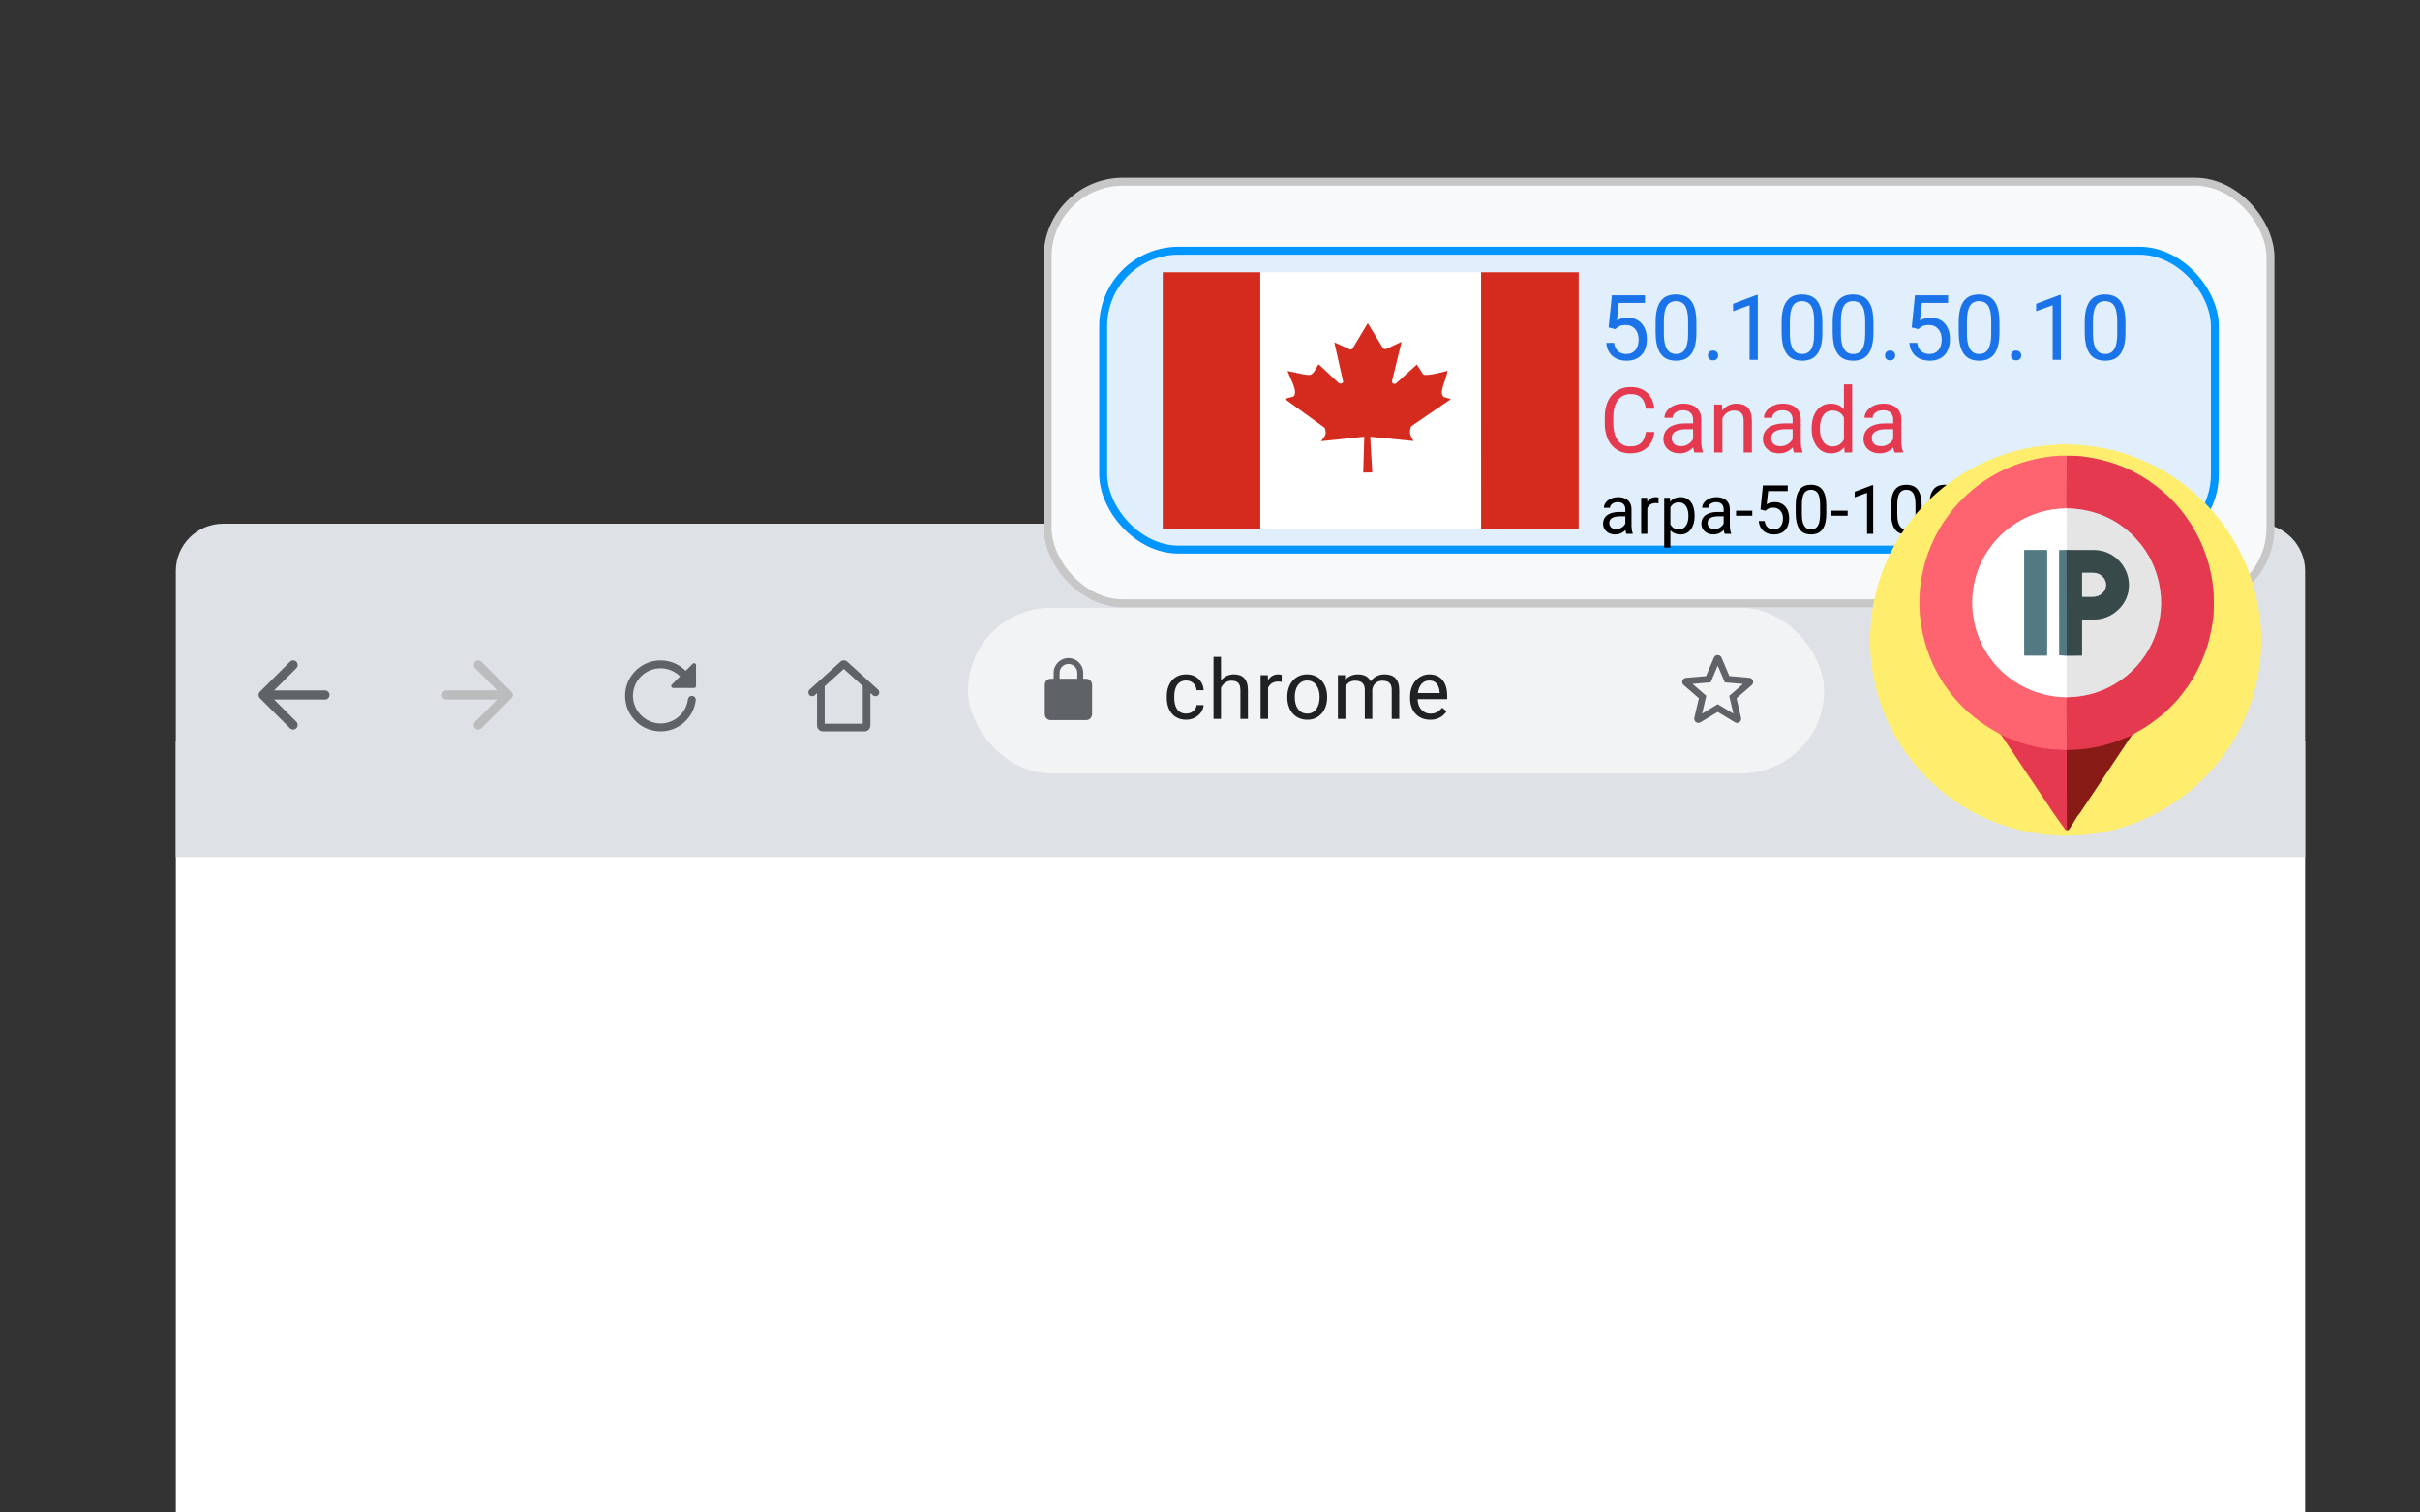 <svg width="960" height="600" viewBox="0 0 960 600" fill="none" xmlns="http://www.w3.org/2000/svg">
<rect x="0" y="0" width="960" height="600" fill="#333333" stroke="none"/>
<g clip-path="url(#clip0_145_393)">
<rect x="69.75" y="294.122" width="844.682" height="757.081" fill="white"/>
<g clip-path="url(#clip1_145_393)">
<path d="M69.75 226.51C69.75 216.149 78.149 207.75 88.51 207.75H895.671C906.032 207.75 914.432 216.149 914.432 226.51V339.96H69.75V226.51Z" fill="#DEE1E6"/>
<g clip-path="url(#clip2_145_393)">
<path fill-rule="evenodd" clip-rule="evenodd" d="M882.618 265.869C884.553 265.869 886.136 264.286 886.136 262.352C886.136 260.417 884.553 258.834 882.618 258.834C880.683 258.834 879.101 260.417 879.101 262.352C879.101 264.286 880.683 265.869 882.618 265.869ZM882.618 269.387C880.684 269.387 879.101 270.969 879.101 272.904C879.101 274.839 880.684 276.422 882.618 276.422C884.553 276.422 886.136 274.839 886.136 272.904C886.136 270.969 884.553 269.387 882.618 269.387ZM882.618 279.939C880.684 279.939 879.101 281.522 879.101 283.457C879.101 285.391 880.684 286.974 882.618 286.974C884.553 286.974 886.136 285.391 886.136 283.457C886.136 281.522 884.553 279.939 882.618 279.939Z" fill="#5F6368"/>
</g>
<g clip-path="url(#clip3_145_393)">
<rect x="383.981" y="241.127" width="339.641" height="65.66" rx="32.83" fill="#F1F3F4"/>
<path fill-rule="evenodd" clip-rule="evenodd" d="M693.986 268.893L686.029 268.202L682.922 260.886C682.363 259.555 680.456 259.555 679.897 260.886L676.79 268.219L668.849 268.893C667.403 269.008 666.811 270.816 667.912 271.77L673.946 276.998L672.137 284.757C671.808 286.171 673.337 287.289 674.587 286.533L681.409 282.423L688.232 286.549C689.481 287.305 691.01 286.187 690.682 284.774L688.873 276.998L694.907 271.77C696.008 270.816 695.433 269.008 693.986 268.893V268.893ZM681.409 279.348L675.228 283.08L676.872 276.044L671.414 271.309L678.614 270.684L681.409 264.059L684.22 270.701L691.421 271.326L685.963 276.06L687.607 283.097L681.409 279.348Z" fill="#5F6368"/>
<path d="M470.568 283.08C471.273 283.08 471.925 282.936 472.524 282.647C473.122 282.359 473.614 281.963 473.999 281.461C474.383 280.948 474.602 280.366 474.656 279.714H477.477C477.424 280.74 477.076 281.696 476.435 282.583C475.805 283.459 474.976 284.17 473.951 284.715C472.925 285.249 471.797 285.517 470.568 285.517C469.264 285.517 468.126 285.287 467.154 284.827C466.192 284.368 465.39 283.737 464.749 282.936C464.119 282.134 463.643 281.215 463.322 280.179C463.012 279.131 462.858 278.025 462.858 276.86V276.187C462.858 275.022 463.012 273.921 463.322 272.885C463.643 271.837 464.119 270.913 464.749 270.112C465.39 269.31 466.192 268.679 467.154 268.22C468.126 267.76 469.264 267.531 470.568 267.531C471.925 267.531 473.112 267.808 474.127 268.364C475.142 268.909 475.938 269.657 476.515 270.608C477.103 271.549 477.424 272.618 477.477 273.815H474.656C474.602 273.098 474.399 272.452 474.047 271.875C473.705 271.298 473.234 270.838 472.636 270.496C472.048 270.144 471.359 269.967 470.568 269.967C469.66 269.967 468.896 270.149 468.276 270.512C467.667 270.865 467.18 271.346 466.817 271.955C466.464 272.553 466.208 273.221 466.048 273.959C465.898 274.685 465.823 275.428 465.823 276.187V276.86C465.823 277.619 465.898 278.367 466.048 279.105C466.197 279.842 466.448 280.51 466.801 281.108C467.164 281.707 467.651 282.188 468.26 282.551C468.88 282.904 469.649 283.08 470.568 283.08ZM484.363 260.573V285.196H481.398V260.573H484.363ZM483.658 275.866L482.424 275.818C482.434 274.632 482.611 273.537 482.953 272.532C483.295 271.517 483.776 270.635 484.395 269.887C485.015 269.139 485.753 268.562 486.608 268.156C487.473 267.739 488.43 267.531 489.477 267.531C490.332 267.531 491.101 267.648 491.785 267.883C492.469 268.108 493.052 268.471 493.533 268.973C494.024 269.476 494.398 270.128 494.655 270.929C494.911 271.72 495.04 272.687 495.04 273.831V285.196H492.058V273.798C492.058 272.89 491.924 272.163 491.657 271.618C491.39 271.063 491 270.662 490.487 270.416C489.974 270.16 489.343 270.031 488.595 270.031C487.858 270.031 487.185 270.186 486.576 270.496C485.977 270.806 485.459 271.234 485.021 271.779C484.593 272.324 484.256 272.949 484.011 273.654C483.776 274.349 483.658 275.086 483.658 275.866ZM503.032 270.576V285.196H500.066V267.851H502.952L503.032 270.576ZM508.45 267.755L508.434 270.512C508.188 270.459 507.953 270.427 507.729 270.416C507.515 270.395 507.269 270.384 506.991 270.384C506.307 270.384 505.704 270.491 505.18 270.705C504.656 270.918 504.213 271.218 503.849 271.602C503.486 271.987 503.197 272.447 502.984 272.981C502.781 273.505 502.647 274.082 502.583 274.712L501.749 275.193C501.749 274.146 501.851 273.163 502.054 272.244C502.268 271.324 502.594 270.512 503.032 269.807C503.47 269.091 504.026 268.535 504.699 268.14C505.383 267.734 506.195 267.531 507.136 267.531C507.349 267.531 507.595 267.557 507.873 267.611C508.151 267.654 508.343 267.702 508.45 267.755ZM510.671 276.716V276.347C510.671 275.097 510.853 273.937 511.216 272.869C511.58 271.789 512.103 270.854 512.787 270.063C513.471 269.262 514.3 268.642 515.272 268.204C516.245 267.755 517.335 267.531 518.542 267.531C519.761 267.531 520.856 267.755 521.829 268.204C522.812 268.642 523.645 269.262 524.329 270.063C525.024 270.854 525.553 271.789 525.916 272.869C526.28 273.937 526.461 275.097 526.461 276.347V276.716C526.461 277.966 526.28 279.126 525.916 280.195C525.553 281.263 525.024 282.198 524.329 283C523.645 283.791 522.817 284.411 521.845 284.859C520.883 285.298 519.793 285.517 518.574 285.517C517.356 285.517 516.261 285.298 515.288 284.859C514.316 284.411 513.482 283.791 512.787 283C512.103 282.198 511.58 281.263 511.216 280.195C510.853 279.126 510.671 277.966 510.671 276.716ZM513.637 276.347V276.716C513.637 277.582 513.739 278.399 513.942 279.169C514.145 279.927 514.449 280.601 514.855 281.188C515.272 281.776 515.79 282.241 516.41 282.583C517.03 282.914 517.751 283.08 518.574 283.08C519.387 283.08 520.097 282.914 520.706 282.583C521.326 282.241 521.839 281.776 522.245 281.188C522.651 280.601 522.956 279.927 523.159 279.169C523.373 278.399 523.48 277.582 523.48 276.716V276.347C523.48 275.492 523.373 274.685 523.159 273.927C522.956 273.157 522.646 272.479 522.229 271.891C521.823 271.292 521.31 270.822 520.69 270.48C520.081 270.138 519.365 269.967 518.542 269.967C517.73 269.967 517.014 270.138 516.394 270.48C515.785 270.822 515.272 271.292 514.855 271.891C514.449 272.479 514.145 273.157 513.942 273.927C513.739 274.685 513.637 275.492 513.637 276.347ZM533.716 271.298V285.196H530.735V267.851H533.556L533.716 271.298ZM533.107 275.866L531.728 275.818C531.739 274.632 531.894 273.537 532.193 272.532C532.493 271.517 532.936 270.635 533.524 269.887C534.112 269.139 534.844 268.562 535.72 268.156C536.596 267.739 537.612 267.531 538.766 267.531C539.578 267.531 540.326 267.648 541.01 267.883C541.694 268.108 542.287 268.466 542.789 268.957C543.292 269.449 543.682 270.079 543.96 270.849C544.237 271.618 544.376 272.548 544.376 273.638V285.196H541.411V273.782C541.411 272.874 541.256 272.147 540.946 271.602C540.647 271.057 540.219 270.662 539.663 270.416C539.108 270.16 538.456 270.031 537.708 270.031C536.831 270.031 536.099 270.186 535.512 270.496C534.924 270.806 534.454 271.234 534.101 271.779C533.748 272.324 533.492 272.949 533.331 273.654C533.182 274.349 533.107 275.086 533.107 275.866ZM544.344 274.231L542.357 274.84C542.367 273.889 542.522 272.976 542.821 272.099C543.131 271.223 543.575 270.443 544.152 269.759C544.74 269.075 545.461 268.535 546.316 268.14C547.171 267.734 548.149 267.531 549.25 267.531C550.179 267.531 551.002 267.654 551.718 267.899C552.445 268.145 553.054 268.525 553.546 269.037C554.048 269.54 554.427 270.186 554.684 270.977C554.94 271.768 555.069 272.708 555.069 273.798V285.196H552.087V273.766C552.087 272.794 551.932 272.04 551.622 271.506C551.323 270.961 550.895 270.582 550.34 270.368C549.795 270.144 549.143 270.031 548.384 270.031C547.732 270.031 547.155 270.144 546.653 270.368C546.15 270.592 545.728 270.902 545.386 271.298C545.044 271.682 544.782 272.126 544.601 272.628C544.43 273.131 544.344 273.665 544.344 274.231ZM567.341 285.517C566.133 285.517 565.038 285.314 564.055 284.907C563.082 284.491 562.243 283.908 561.538 283.16C560.843 282.412 560.309 281.525 559.935 280.499C559.561 279.473 559.374 278.351 559.374 277.133V276.46C559.374 275.049 559.582 273.793 559.999 272.692C560.416 271.581 560.982 270.641 561.698 269.871C562.414 269.102 563.226 268.519 564.135 268.124C565.043 267.728 565.984 267.531 566.956 267.531C568.196 267.531 569.265 267.744 570.162 268.172C571.071 268.599 571.813 269.198 572.39 269.967C572.968 270.726 573.395 271.624 573.673 272.66C573.951 273.686 574.09 274.808 574.09 276.027V277.357H561.137V274.937H571.124V274.712C571.081 273.943 570.921 273.195 570.643 272.468C570.376 271.741 569.949 271.143 569.361 270.673C568.773 270.202 567.971 269.967 566.956 269.967C566.283 269.967 565.663 270.112 565.097 270.4C564.53 270.678 564.044 271.095 563.638 271.65C563.232 272.206 562.917 272.885 562.692 273.686C562.468 274.488 562.355 275.412 562.355 276.46V277.133C562.355 277.956 562.468 278.73 562.692 279.457C562.927 280.173 563.264 280.804 563.702 281.349C564.151 281.894 564.691 282.321 565.321 282.631C565.962 282.941 566.689 283.096 567.501 283.096C568.549 283.096 569.436 282.882 570.162 282.455C570.889 282.027 571.525 281.456 572.07 280.74L573.865 282.166C573.491 282.733 573.016 283.272 572.439 283.785C571.861 284.298 571.151 284.715 570.307 285.036C569.473 285.356 568.484 285.517 567.341 285.517Z" fill="#202124"/>
<path fill-rule="evenodd" clip-rule="evenodd" d="M430.881 269.267H429.709V266.922C429.709 263.686 427.082 261.059 423.846 261.059C420.61 261.059 417.984 263.686 417.984 266.922V269.267H416.811C415.522 269.267 414.466 270.322 414.466 271.612V283.337C414.466 284.627 415.522 285.682 416.811 285.682H430.881C432.171 285.682 433.226 284.627 433.226 283.337V271.612C433.226 270.322 432.171 269.267 430.881 269.267ZM420.329 269.267V266.922C420.329 264.975 421.9 263.404 423.846 263.404C425.793 263.404 427.364 264.975 427.364 266.922V269.267H420.329Z" fill="#5F6368"/>
</g>
<g clip-path="url(#clip4_145_393)">
<path fill-rule="evenodd" clip-rule="evenodd" d="M334.737 262.011C334.309 261.952 333.859 262.076 333.513 262.388L321.162 273.566C320.544 274.126 320.494 275.08 321.05 275.701C321.611 276.326 322.573 276.377 323.196 275.813L324.123 274.974V287.095V287.788C324.123 289.083 325.173 290.133 326.468 290.133H327.145H342.256H342.933C344.228 290.133 345.278 289.083 345.278 287.788V287.095V274.908L346.279 275.813C346.901 276.377 347.864 276.326 348.424 275.701C348.981 275.08 348.931 274.126 348.312 273.566L335.961 262.388C335.616 262.076 335.165 261.952 334.737 262.011ZM327.512 271.907H331.835L327.512 271.907L334.737 265.368L341.963 271.907L342.256 272.172V274.252V276.498V276.597V276.597V282.405V285.443V285.542V287.095H340.692H340.588H337.566H331.835H328.813H328.71H327.145V285.542V285.443V282.405V276.597V276.597V276.498V274.252V272.239L327.512 271.907Z" fill="#5F6368"/>
<path fill-rule="evenodd" clip-rule="evenodd" d="M276.106 272.149V263.879C276.106 263.176 275.262 262.832 274.777 263.332L271.994 266.115C269.165 263.285 265.131 261.659 260.723 262.05C254.172 262.644 248.779 267.913 248.06 274.463C247.122 282.936 253.734 290.128 262.036 290.128C269.212 290.128 275.137 284.75 275.996 277.808C276.106 276.87 275.371 276.058 274.433 276.058C273.651 276.058 272.995 276.636 272.901 277.402C272.229 282.858 267.523 287.079 261.879 287.001C256.079 286.923 251.186 282.029 251.092 276.214C250.999 270.117 255.954 265.114 262.036 265.114C265.053 265.114 267.789 266.349 269.774 268.319L266.507 271.586C266.007 272.087 266.351 272.931 267.054 272.931H275.324C275.762 272.931 276.106 272.587 276.106 272.149Z" fill="#5F6368"/>
<path fill-rule="evenodd" clip-rule="evenodd" d="M177.081 277.509H197.253L188.44 286.322C187.736 287.026 187.736 288.182 188.44 288.886C189.145 289.591 190.282 289.591 190.987 288.886L202.887 276.986C203.592 276.281 203.592 275.144 202.887 274.439L191.005 262.521C190.3 261.816 189.163 261.816 188.458 262.521C187.754 263.225 187.754 264.363 188.458 265.067L197.253 273.898H177.081C176.088 273.898 175.275 274.71 175.275 275.704C175.275 276.697 176.088 277.509 177.081 277.509Z" fill="#BABCBE"/>
<path fill-rule="evenodd" clip-rule="evenodd" d="M128.915 273.898H108.743L117.556 265.085C118.26 264.381 118.26 263.225 117.556 262.521C116.852 261.816 115.714 261.816 115.01 262.521L103.109 274.422C102.404 275.126 102.404 276.264 103.109 276.968L115.01 288.869C115.714 289.573 116.852 289.573 117.556 288.869C118.26 288.164 118.26 287.027 117.556 286.322L108.743 277.51H128.915C129.908 277.51 130.721 276.697 130.721 275.704C130.721 274.71 129.908 273.898 128.915 273.898Z" fill="#5F6368"/>
</g>
</g>
<rect x="415.575" y="72.075" width="485.1" height="167.25" rx="29.925" fill="#F8F9FB" stroke="#C7C7C7" stroke-width="3.15"/>
<rect x="437.625" y="99.461" width="441" height="118.564" rx="29.925" fill="#0095FF" fill-opacity="0.1" stroke="#0095FF" stroke-width="3.15"/>
<path d="M652.922 171.361H656.297C656.121 172.979 655.658 174.426 654.908 175.703C654.158 176.98 653.098 177.994 651.727 178.744C650.355 179.482 648.645 179.852 646.594 179.852C645.094 179.852 643.729 179.57 642.498 179.008C641.279 178.445 640.23 177.648 639.352 176.617C638.473 175.574 637.793 174.326 637.312 172.873C636.844 171.408 636.609 169.779 636.609 167.986V165.438C636.609 163.645 636.844 162.021 637.312 160.568C637.793 159.104 638.479 157.85 639.369 156.807C640.271 155.764 641.355 154.961 642.621 154.398C643.887 153.836 645.311 153.555 646.893 153.555C648.826 153.555 650.461 153.918 651.797 154.645C653.133 155.371 654.17 156.379 654.908 157.668C655.658 158.945 656.121 160.428 656.297 162.115H652.922C652.758 160.92 652.453 159.895 652.008 159.039C651.562 158.172 650.93 157.504 650.109 157.035C649.289 156.566 648.217 156.332 646.893 156.332C645.756 156.332 644.754 156.549 643.887 156.982C643.031 157.416 642.311 158.031 641.725 158.828C641.15 159.625 640.717 160.58 640.424 161.693C640.131 162.807 639.984 164.043 639.984 165.402V167.986C639.984 169.24 640.113 170.418 640.371 171.52C640.641 172.621 641.045 173.588 641.584 174.42C642.123 175.252 642.809 175.908 643.641 176.389C644.473 176.857 645.457 177.092 646.594 177.092C648.035 177.092 649.184 176.863 650.039 176.406C650.895 175.949 651.539 175.293 651.973 174.438C652.418 173.582 652.734 172.557 652.922 171.361ZM671.643 176.248V166.457C671.643 165.707 671.49 165.057 671.186 164.506C670.893 163.943 670.447 163.51 669.85 163.205C669.252 162.9 668.514 162.748 667.635 162.748C666.814 162.748 666.094 162.889 665.473 163.17C664.863 163.451 664.383 163.82 664.031 164.277C663.691 164.734 663.521 165.227 663.521 165.754H660.27C660.27 165.074 660.445 164.4 660.797 163.732C661.148 163.064 661.652 162.461 662.309 161.922C662.977 161.371 663.773 160.938 664.699 160.621C665.637 160.293 666.68 160.129 667.828 160.129C669.211 160.129 670.43 160.363 671.484 160.832C672.551 161.301 673.383 162.01 673.98 162.959C674.59 163.896 674.895 165.074 674.895 166.492V175.352C674.895 175.984 674.947 176.658 675.053 177.373C675.17 178.088 675.34 178.703 675.562 179.219V179.5H672.17C672.006 179.125 671.877 178.627 671.783 178.006C671.689 177.373 671.643 176.787 671.643 176.248ZM672.205 167.969L672.24 170.254H668.953C668.027 170.254 667.201 170.33 666.475 170.482C665.748 170.623 665.139 170.84 664.646 171.133C664.154 171.426 663.779 171.795 663.521 172.24C663.264 172.674 663.135 173.184 663.135 173.77C663.135 174.367 663.27 174.912 663.539 175.404C663.809 175.896 664.213 176.289 664.752 176.582C665.303 176.863 665.977 177.004 666.773 177.004C667.77 177.004 668.648 176.793 669.41 176.371C670.172 175.949 670.775 175.434 671.221 174.824C671.678 174.215 671.924 173.623 671.959 173.049L673.348 174.613C673.266 175.105 673.043 175.65 672.68 176.248C672.316 176.846 671.83 177.42 671.221 177.971C670.623 178.51 669.908 178.961 669.076 179.324C668.256 179.676 667.33 179.852 666.299 179.852C665.01 179.852 663.879 179.6 662.906 179.096C661.945 178.592 661.195 177.918 660.656 177.074C660.129 176.219 659.865 175.264 659.865 174.209C659.865 173.189 660.064 172.293 660.463 171.52C660.861 170.734 661.436 170.084 662.186 169.568C662.936 169.041 663.838 168.643 664.893 168.373C665.947 168.104 667.125 167.969 668.426 167.969H672.205ZM683.262 164.541V179.5H680.01V160.48H683.086L683.262 164.541ZM682.488 169.27L681.135 169.217C681.146 167.916 681.34 166.715 681.715 165.613C682.09 164.5 682.617 163.533 683.297 162.713C683.977 161.893 684.785 161.26 685.723 160.814C686.672 160.357 687.721 160.129 688.869 160.129C689.807 160.129 690.65 160.258 691.4 160.516C692.15 160.762 692.789 161.16 693.316 161.711C693.855 162.262 694.266 162.977 694.547 163.855C694.828 164.723 694.969 165.783 694.969 167.037V179.5H691.699V167.002C691.699 166.006 691.553 165.209 691.26 164.611C690.967 164.002 690.539 163.562 689.977 163.293C689.414 163.012 688.723 162.871 687.902 162.871C687.094 162.871 686.355 163.041 685.688 163.381C685.031 163.721 684.463 164.189 683.982 164.787C683.514 165.385 683.145 166.07 682.875 166.844C682.617 167.605 682.488 168.414 682.488 169.27ZM711.123 176.248V166.457C711.123 165.707 710.971 165.057 710.666 164.506C710.373 163.943 709.928 163.51 709.33 163.205C708.732 162.9 707.994 162.748 707.115 162.748C706.295 162.748 705.574 162.889 704.953 163.17C704.344 163.451 703.863 163.82 703.512 164.277C703.172 164.734 703.002 165.227 703.002 165.754H699.75C699.75 165.074 699.926 164.4 700.277 163.732C700.629 163.064 701.133 162.461 701.789 161.922C702.457 161.371 703.254 160.938 704.18 160.621C705.117 160.293 706.16 160.129 707.309 160.129C708.691 160.129 709.91 160.363 710.965 160.832C712.031 161.301 712.863 162.01 713.461 162.959C714.07 163.896 714.375 165.074 714.375 166.492V175.352C714.375 175.984 714.428 176.658 714.533 177.373C714.65 178.088 714.82 178.703 715.043 179.219V179.5H711.65C711.486 179.125 711.357 178.627 711.264 178.006C711.17 177.373 711.123 176.787 711.123 176.248ZM711.686 167.969L711.721 170.254H708.434C707.508 170.254 706.682 170.33 705.955 170.482C705.229 170.623 704.619 170.84 704.127 171.133C703.635 171.426 703.26 171.795 703.002 172.24C702.744 172.674 702.615 173.184 702.615 173.77C702.615 174.367 702.75 174.912 703.02 175.404C703.289 175.896 703.693 176.289 704.232 176.582C704.783 176.863 705.457 177.004 706.254 177.004C707.25 177.004 708.129 176.793 708.891 176.371C709.652 175.949 710.256 175.434 710.701 174.824C711.158 174.215 711.404 173.623 711.439 173.049L712.828 174.613C712.746 175.105 712.523 175.65 712.16 176.248C711.797 176.846 711.311 177.42 710.701 177.971C710.104 178.51 709.389 178.961 708.557 179.324C707.736 179.676 706.811 179.852 705.779 179.852C704.49 179.852 703.359 179.6 702.387 179.096C701.426 178.592 700.676 177.918 700.137 177.074C699.609 176.219 699.346 175.264 699.346 174.209C699.346 173.189 699.545 172.293 699.943 171.52C700.342 170.734 700.916 170.084 701.666 169.568C702.416 169.041 703.318 168.643 704.373 168.373C705.428 168.104 706.605 167.969 707.906 167.969H711.686ZM731.479 175.809V152.5H734.748V179.5H731.76L731.479 175.809ZM718.682 170.201V169.832C718.682 168.379 718.857 167.061 719.209 165.877C719.572 164.682 720.082 163.656 720.738 162.801C721.406 161.945 722.197 161.289 723.111 160.832C724.037 160.363 725.068 160.129 726.205 160.129C727.4 160.129 728.443 160.34 729.334 160.762C730.236 161.172 730.998 161.775 731.619 162.572C732.252 163.357 732.75 164.307 733.113 165.42C733.477 166.533 733.729 167.793 733.869 169.199V170.816C733.74 172.211 733.488 173.465 733.113 174.578C732.75 175.691 732.252 176.641 731.619 177.426C730.998 178.211 730.236 178.814 729.334 179.236C728.432 179.646 727.377 179.852 726.17 179.852C725.057 179.852 724.037 179.611 723.111 179.131C722.197 178.65 721.406 177.977 720.738 177.109C720.082 176.242 719.572 175.223 719.209 174.051C718.857 172.867 718.682 171.584 718.682 170.201ZM721.951 169.832V170.201C721.951 171.15 722.045 172.041 722.232 172.873C722.432 173.705 722.736 174.438 723.146 175.07C723.557 175.703 724.078 176.201 724.711 176.564C725.344 176.916 726.1 177.092 726.979 177.092C728.057 177.092 728.941 176.863 729.633 176.406C730.336 175.949 730.898 175.346 731.32 174.596C731.742 173.846 732.07 173.031 732.305 172.152V167.916C732.164 167.271 731.959 166.65 731.689 166.053C731.432 165.443 731.092 164.904 730.67 164.436C730.26 163.955 729.75 163.574 729.141 163.293C728.543 163.012 727.834 162.871 727.014 162.871C726.123 162.871 725.355 163.059 724.711 163.434C724.078 163.797 723.557 164.301 723.146 164.945C722.736 165.578 722.432 166.316 722.232 167.16C722.045 167.992 721.951 168.883 721.951 169.832ZM751.025 176.248V166.457C751.025 165.707 750.873 165.057 750.568 164.506C750.275 163.943 749.83 163.51 749.232 163.205C748.635 162.9 747.896 162.748 747.018 162.748C746.197 162.748 745.477 162.889 744.855 163.17C744.246 163.451 743.766 163.82 743.414 164.277C743.074 164.734 742.904 165.227 742.904 165.754H739.652C739.652 165.074 739.828 164.4 740.18 163.732C740.531 163.064 741.035 162.461 741.691 161.922C742.359 161.371 743.156 160.938 744.082 160.621C745.02 160.293 746.062 160.129 747.211 160.129C748.594 160.129 749.812 160.363 750.867 160.832C751.934 161.301 752.766 162.01 753.363 162.959C753.973 163.896 754.277 165.074 754.277 166.492V175.352C754.277 175.984 754.33 176.658 754.436 177.373C754.553 178.088 754.723 178.703 754.945 179.219V179.5H751.553C751.389 179.125 751.26 178.627 751.166 178.006C751.072 177.373 751.025 176.787 751.025 176.248ZM751.588 167.969L751.623 170.254H748.336C747.41 170.254 746.584 170.33 745.857 170.482C745.131 170.623 744.521 170.84 744.029 171.133C743.537 171.426 743.162 171.795 742.904 172.24C742.646 172.674 742.518 173.184 742.518 173.77C742.518 174.367 742.652 174.912 742.922 175.404C743.191 175.896 743.596 176.289 744.135 176.582C744.686 176.863 745.359 177.004 746.156 177.004C747.152 177.004 748.031 176.793 748.793 176.371C749.555 175.949 750.158 175.434 750.604 174.824C751.061 174.215 751.307 173.623 751.342 173.049L752.73 174.613C752.648 175.105 752.426 175.65 752.062 176.248C751.699 176.846 751.213 177.42 750.604 177.971C750.006 178.51 749.291 178.961 748.459 179.324C747.639 179.676 746.713 179.852 745.682 179.852C744.393 179.852 743.262 179.6 742.289 179.096C741.328 178.592 740.578 177.918 740.039 177.074C739.512 176.219 739.248 175.264 739.248 174.209C739.248 173.189 739.447 172.293 739.846 171.52C740.244 170.734 740.818 170.084 741.568 169.568C742.318 169.041 743.221 168.643 744.275 168.373C745.33 168.104 746.508 167.969 747.809 167.969H751.588Z" fill="#E53950"/>
<path d="M644.77 209.311V201.968C644.77 201.405 644.656 200.917 644.427 200.504C644.208 200.083 643.874 199.757 643.425 199.529C642.977 199.3 642.423 199.186 641.764 199.186C641.149 199.186 640.608 199.292 640.143 199.502C639.686 199.713 639.325 199.99 639.062 200.333C638.807 200.676 638.679 201.045 638.679 201.44H636.24C636.24 200.931 636.372 200.425 636.636 199.924C636.899 199.423 637.277 198.971 637.77 198.566C638.271 198.153 638.868 197.828 639.562 197.591C640.266 197.345 641.048 197.222 641.909 197.222C642.946 197.222 643.86 197.397 644.651 197.749C645.451 198.101 646.075 198.632 646.523 199.344C646.98 200.047 647.209 200.931 647.209 201.994V208.639C647.209 209.113 647.249 209.619 647.328 210.155C647.416 210.691 647.543 211.152 647.71 211.539V211.75H645.166C645.042 211.469 644.946 211.095 644.875 210.629C644.805 210.155 644.77 209.715 644.77 209.311ZM645.192 203.102L645.218 204.815H642.753C642.059 204.815 641.439 204.873 640.894 204.987C640.349 205.092 639.892 205.255 639.523 205.475C639.154 205.694 638.873 205.971 638.679 206.305C638.486 206.63 638.389 207.013 638.389 207.452C638.389 207.9 638.49 208.309 638.692 208.678C638.895 209.047 639.198 209.342 639.602 209.562C640.015 209.772 640.521 209.878 641.118 209.878C641.865 209.878 642.524 209.72 643.096 209.403C643.667 209.087 644.12 208.7 644.454 208.243C644.796 207.786 644.981 207.342 645.007 206.912L646.049 208.085C645.987 208.454 645.82 208.863 645.548 209.311C645.275 209.759 644.911 210.19 644.454 210.603C644.005 211.007 643.469 211.346 642.845 211.618C642.23 211.882 641.536 212.014 640.762 212.014C639.795 212.014 638.947 211.825 638.218 211.447C637.497 211.069 636.935 210.563 636.53 209.931C636.135 209.289 635.937 208.573 635.937 207.782C635.937 207.017 636.086 206.345 636.385 205.765C636.684 205.176 637.115 204.688 637.677 204.301C638.24 203.906 638.917 203.607 639.708 203.405C640.499 203.203 641.382 203.102 642.357 203.102H645.192ZM653.484 199.727V211.75H651.045V197.485H653.418L653.484 199.727ZM657.94 197.406L657.927 199.674C657.725 199.63 657.532 199.604 657.347 199.595C657.171 199.577 656.969 199.568 656.741 199.568C656.178 199.568 655.682 199.656 655.251 199.832C654.82 200.008 654.456 200.254 654.157 200.57C653.858 200.887 653.621 201.265 653.445 201.704C653.278 202.135 653.168 202.609 653.115 203.128L652.43 203.523C652.43 202.662 652.513 201.854 652.68 201.098C652.856 200.342 653.124 199.674 653.484 199.094C653.845 198.505 654.302 198.048 654.855 197.723C655.418 197.389 656.086 197.222 656.859 197.222C657.035 197.222 657.237 197.244 657.466 197.288C657.694 197.323 657.853 197.362 657.94 197.406ZM662.634 200.228V217.234H660.182V197.485H662.423L662.634 200.228ZM672.245 204.499V204.776C672.245 205.813 672.122 206.775 671.875 207.663C671.629 208.542 671.269 209.307 670.794 209.957C670.329 210.607 669.753 211.113 669.067 211.473C668.382 211.833 667.595 212.014 666.708 212.014C665.802 212.014 665.002 211.864 664.308 211.565C663.614 211.267 663.025 210.832 662.542 210.26C662.058 209.689 661.671 209.003 661.381 208.204C661.1 207.404 660.907 206.503 660.801 205.501V204.024C660.907 202.97 661.104 202.025 661.395 201.19C661.685 200.355 662.067 199.643 662.542 199.054C663.025 198.457 663.609 198.004 664.295 197.696C664.98 197.38 665.771 197.222 666.668 197.222C667.564 197.222 668.36 197.397 669.054 197.749C669.749 198.092 670.333 198.584 670.808 199.226C671.282 199.867 671.638 200.636 671.875 201.533C672.122 202.42 672.245 203.409 672.245 204.499ZM669.792 204.776V204.499C669.792 203.787 669.718 203.119 669.568 202.495C669.419 201.862 669.186 201.309 668.87 200.834C668.562 200.351 668.167 199.973 667.683 199.7C667.2 199.419 666.624 199.278 665.956 199.278C665.341 199.278 664.805 199.384 664.348 199.595C663.899 199.806 663.517 200.091 663.201 200.452C662.884 200.803 662.625 201.208 662.423 201.665C662.229 202.113 662.084 202.579 661.988 203.062V206.477C662.164 207.092 662.41 207.672 662.726 208.217C663.042 208.753 663.464 209.188 663.992 209.522C664.519 209.847 665.183 210.01 665.982 210.01C666.642 210.01 667.208 209.874 667.683 209.601C668.167 209.32 668.562 208.938 668.87 208.454C669.186 207.971 669.419 207.417 669.568 206.793C669.718 206.16 669.792 205.488 669.792 204.776ZM683.767 209.311V201.968C683.767 201.405 683.653 200.917 683.424 200.504C683.205 200.083 682.871 199.757 682.422 199.529C681.974 199.3 681.42 199.186 680.761 199.186C680.146 199.186 679.605 199.292 679.14 199.502C678.683 199.713 678.322 199.99 678.059 200.333C677.804 200.676 677.676 201.045 677.676 201.44H675.237C675.237 200.931 675.369 200.425 675.633 199.924C675.896 199.423 676.274 198.971 676.767 198.566C677.268 198.153 677.865 197.828 678.56 197.591C679.263 197.345 680.045 197.222 680.906 197.222C681.943 197.222 682.857 197.397 683.648 197.749C684.448 198.101 685.072 198.632 685.521 199.344C685.978 200.047 686.206 200.931 686.206 201.994V208.639C686.206 209.113 686.246 209.619 686.325 210.155C686.413 210.691 686.54 211.152 686.707 211.539V211.75H684.163C684.04 211.469 683.943 211.095 683.873 210.629C683.802 210.155 683.767 209.715 683.767 209.311ZM684.189 203.102L684.215 204.815H681.75C681.056 204.815 680.436 204.873 679.891 204.987C679.346 205.092 678.889 205.255 678.52 205.475C678.151 205.694 677.87 205.971 677.676 206.305C677.483 206.63 677.386 207.013 677.386 207.452C677.386 207.9 677.487 208.309 677.689 208.678C677.892 209.047 678.195 209.342 678.599 209.562C679.012 209.772 679.518 209.878 680.115 209.878C680.862 209.878 681.521 209.72 682.093 209.403C682.664 209.087 683.117 208.7 683.451 208.243C683.793 207.786 683.978 207.342 684.004 206.912L685.046 208.085C684.984 208.454 684.817 208.863 684.545 209.311C684.272 209.759 683.908 210.19 683.451 210.603C683.002 211.007 682.466 211.346 681.842 211.618C681.227 211.882 680.533 212.014 679.759 212.014C678.792 212.014 677.944 211.825 677.215 211.447C676.494 211.069 675.932 210.563 675.527 209.931C675.132 209.289 674.934 208.573 674.934 207.782C674.934 207.017 675.083 206.345 675.382 205.765C675.681 205.176 676.112 204.688 676.674 204.301C677.237 203.906 677.914 203.607 678.705 203.405C679.496 203.203 680.379 203.102 681.354 203.102H684.189ZM695.118 202.587V204.591H688.685V202.587H695.118ZM700.326 202.614L698.375 202.113L699.337 192.555H709.185V194.809H701.407L700.827 200.03C701.178 199.828 701.622 199.639 702.158 199.463C702.703 199.287 703.327 199.199 704.03 199.199C704.918 199.199 705.713 199.353 706.417 199.661C707.12 199.959 707.717 200.39 708.209 200.953C708.71 201.515 709.093 202.192 709.356 202.983C709.62 203.774 709.752 204.657 709.752 205.633C709.752 206.556 709.625 207.404 709.37 208.177C709.124 208.951 708.75 209.627 708.249 210.208C707.748 210.779 707.115 211.223 706.351 211.539C705.595 211.855 704.703 212.014 703.674 212.014C702.901 212.014 702.167 211.908 701.473 211.697C700.787 211.478 700.172 211.148 699.627 210.708C699.091 210.26 698.651 209.707 698.309 209.047C697.975 208.379 697.764 207.597 697.676 206.701H699.996C700.102 207.421 700.312 208.028 700.629 208.52C700.945 209.012 701.358 209.386 701.868 209.641C702.387 209.887 702.989 210.01 703.674 210.01C704.254 210.01 704.769 209.909 705.217 209.707C705.665 209.504 706.043 209.214 706.351 208.836C706.658 208.458 706.891 208.001 707.049 207.465C707.216 206.929 707.3 206.327 707.3 205.659C707.3 205.053 707.216 204.49 707.049 203.972C706.882 203.453 706.632 203 706.298 202.614C705.973 202.227 705.573 201.928 705.098 201.717C704.624 201.498 704.079 201.388 703.463 201.388C702.646 201.388 702.026 201.498 701.604 201.717C701.191 201.937 700.765 202.236 700.326 202.614ZM724.478 200.623V203.55C724.478 205.123 724.337 206.45 724.056 207.531C723.775 208.612 723.371 209.482 722.843 210.142C722.316 210.801 721.679 211.28 720.932 211.579C720.193 211.869 719.358 212.014 718.427 212.014C717.688 212.014 717.007 211.921 716.383 211.737C715.759 211.552 715.197 211.258 714.696 210.854C714.204 210.44 713.782 209.904 713.43 209.245C713.079 208.586 712.811 207.786 712.626 206.846C712.441 205.905 712.349 204.807 712.349 203.55V200.623C712.349 199.05 712.49 197.731 712.771 196.668C713.061 195.604 713.47 194.752 713.997 194.11C714.524 193.46 715.157 192.994 715.896 192.713C716.643 192.432 717.478 192.291 718.4 192.291C719.147 192.291 719.833 192.383 720.457 192.568C721.09 192.744 721.652 193.029 722.145 193.425C722.637 193.812 723.054 194.33 723.397 194.98C723.749 195.622 724.017 196.409 724.201 197.34C724.386 198.272 724.478 199.366 724.478 200.623ZM722.026 203.945V200.214C722.026 199.353 721.973 198.597 721.868 197.947C721.771 197.288 721.626 196.725 721.433 196.259C721.239 195.793 720.993 195.416 720.694 195.125C720.404 194.835 720.066 194.625 719.679 194.493C719.301 194.352 718.875 194.282 718.4 194.282C717.82 194.282 717.306 194.392 716.858 194.611C716.41 194.822 716.032 195.161 715.724 195.626C715.425 196.092 715.197 196.703 715.039 197.459C714.88 198.215 714.801 199.133 714.801 200.214V203.945C714.801 204.807 714.85 205.567 714.946 206.226C715.052 206.885 715.206 207.457 715.408 207.94C715.61 208.415 715.856 208.806 716.146 209.113C716.436 209.421 716.77 209.649 717.148 209.799C717.535 209.939 717.961 210.01 718.427 210.01C719.024 210.01 719.547 209.896 719.996 209.667C720.444 209.438 720.817 209.083 721.116 208.599C721.424 208.107 721.652 207.479 721.802 206.714C721.951 205.94 722.026 205.018 722.026 203.945ZM732.955 202.587V204.591H726.521V202.587H732.955ZM743.093 192.449V211.75H740.654V195.495L735.737 197.288V195.086L742.711 192.449H743.093ZM762.315 200.623V203.55C762.315 205.123 762.174 206.45 761.893 207.531C761.612 208.612 761.208 209.482 760.68 210.142C760.153 210.801 759.516 211.28 758.769 211.579C758.03 211.869 757.195 212.014 756.264 212.014C755.525 212.014 754.844 211.921 754.22 211.737C753.596 211.552 753.034 211.258 752.533 210.854C752.041 210.44 751.619 209.904 751.267 209.245C750.916 208.586 750.647 207.786 750.463 206.846C750.278 205.905 750.186 204.807 750.186 203.55V200.623C750.186 199.05 750.327 197.731 750.608 196.668C750.898 195.604 751.307 194.752 751.834 194.11C752.361 193.46 752.994 192.994 753.732 192.713C754.479 192.432 755.314 192.291 756.237 192.291C756.984 192.291 757.67 192.383 758.294 192.568C758.927 192.744 759.489 193.029 759.981 193.425C760.474 193.812 760.891 194.33 761.234 194.98C761.585 195.622 761.854 196.409 762.038 197.34C762.223 198.272 762.315 199.366 762.315 200.623ZM759.863 203.945V200.214C759.863 199.353 759.81 198.597 759.705 197.947C759.608 197.288 759.463 196.725 759.27 196.259C759.076 195.793 758.83 195.416 758.531 195.125C758.241 194.835 757.903 194.625 757.516 194.493C757.138 194.352 756.712 194.282 756.237 194.282C755.657 194.282 755.143 194.392 754.695 194.611C754.247 194.822 753.869 195.161 753.561 195.626C753.262 196.092 753.034 196.703 752.875 197.459C752.717 198.215 752.638 199.133 752.638 200.214V203.945C752.638 204.807 752.687 205.567 752.783 206.226C752.889 206.885 753.042 207.457 753.245 207.94C753.447 208.415 753.693 208.806 753.983 209.113C754.273 209.421 754.607 209.649 754.985 209.799C755.372 209.939 755.798 210.01 756.264 210.01C756.861 210.01 757.384 209.896 757.833 209.667C758.281 209.438 758.654 209.083 758.953 208.599C759.261 208.107 759.489 207.479 759.639 206.714C759.788 205.94 759.863 205.018 759.863 203.945ZM777.502 200.623V203.55C777.502 205.123 777.362 206.45 777.081 207.531C776.799 208.612 776.395 209.482 775.868 210.142C775.34 210.801 774.703 211.28 773.956 211.579C773.218 211.869 772.383 212.014 771.451 212.014C770.713 212.014 770.032 211.921 769.408 211.737C768.784 211.552 768.221 211.258 767.72 210.854C767.228 210.44 766.806 209.904 766.455 209.245C766.103 208.586 765.835 207.786 765.65 206.846C765.466 205.905 765.374 204.807 765.374 203.55V200.623C765.374 199.05 765.514 197.731 765.795 196.668C766.085 195.604 766.494 194.752 767.021 194.11C767.549 193.46 768.182 192.994 768.92 192.713C769.667 192.432 770.502 192.291 771.425 192.291C772.172 192.291 772.857 192.383 773.481 192.568C774.114 192.744 774.677 193.029 775.169 193.425C775.661 193.812 776.079 194.33 776.421 194.98C776.773 195.622 777.041 196.409 777.226 197.34C777.41 198.272 777.502 199.366 777.502 200.623ZM775.05 203.945V200.214C775.05 199.353 774.998 198.597 774.892 197.947C774.795 197.288 774.65 196.725 774.457 196.259C774.264 195.793 774.018 195.416 773.719 195.125C773.429 194.835 773.09 194.625 772.704 194.493C772.326 194.352 771.899 194.282 771.425 194.282C770.845 194.282 770.331 194.392 769.882 194.611C769.434 194.822 769.056 195.161 768.749 195.626C768.45 196.092 768.221 196.703 768.063 197.459C767.905 198.215 767.826 199.133 767.826 200.214V203.945C767.826 204.807 767.874 205.567 767.971 206.226C768.076 206.885 768.23 207.457 768.432 207.94C768.634 208.415 768.88 208.806 769.17 209.113C769.46 209.421 769.794 209.649 770.172 209.799C770.559 209.939 770.985 210.01 771.451 210.01C772.049 210.01 772.572 209.896 773.02 209.667C773.468 209.438 773.842 209.083 774.141 208.599C774.448 208.107 774.677 207.479 774.826 206.714C774.976 205.94 775.05 205.018 775.05 203.945ZM785.979 202.587V204.591H779.546V202.587H785.979ZM791.187 202.614L789.236 202.113L790.198 192.555H800.046V194.809H792.268L791.688 200.03C792.04 199.828 792.483 199.639 793.02 199.463C793.564 199.287 794.188 199.199 794.892 199.199C795.779 199.199 796.575 199.353 797.278 199.661C797.981 199.959 798.579 200.39 799.071 200.953C799.572 201.515 799.954 202.192 800.218 202.983C800.481 203.774 800.613 204.657 800.613 205.633C800.613 206.556 800.486 207.404 800.231 208.177C799.985 208.951 799.611 209.627 799.11 210.208C798.609 210.779 797.977 211.223 797.212 211.539C796.456 211.855 795.564 212.014 794.536 212.014C793.762 212.014 793.028 211.908 792.334 211.697C791.648 211.478 791.033 211.148 790.488 210.708C789.952 210.26 789.513 209.707 789.17 209.047C788.836 208.379 788.625 207.597 788.537 206.701H790.857C790.963 207.421 791.174 208.028 791.49 208.52C791.807 209.012 792.22 209.386 792.729 209.641C793.248 209.887 793.85 210.01 794.536 210.01C795.116 210.01 795.63 209.909 796.078 209.707C796.526 209.504 796.904 209.214 797.212 208.836C797.52 208.458 797.752 208.001 797.911 207.465C798.078 206.929 798.161 206.327 798.161 205.659C798.161 205.053 798.078 204.49 797.911 203.972C797.744 203.453 797.493 203 797.159 202.614C796.834 202.227 796.434 201.928 795.959 201.717C795.485 201.498 794.94 201.388 794.325 201.388C793.507 201.388 792.888 201.498 792.466 201.717C792.053 201.937 791.626 202.236 791.187 202.614ZM815.339 200.623V203.55C815.339 205.123 815.199 206.45 814.917 207.531C814.636 208.612 814.232 209.482 813.705 210.142C813.177 210.801 812.54 211.28 811.793 211.579C811.055 211.869 810.22 212.014 809.288 212.014C808.55 212.014 807.869 211.921 807.245 211.737C806.621 211.552 806.058 211.258 805.557 210.854C805.065 210.44 804.643 209.904 804.292 209.245C803.94 208.586 803.672 207.786 803.487 206.846C803.303 205.905 803.21 204.807 803.21 203.55V200.623C803.21 199.05 803.351 197.731 803.632 196.668C803.922 195.604 804.331 194.752 804.858 194.11C805.386 193.46 806.019 192.994 806.757 192.713C807.504 192.432 808.339 192.291 809.262 192.291C810.009 192.291 810.694 192.383 811.318 192.568C811.951 192.744 812.514 193.029 813.006 193.425C813.498 193.812 813.916 194.33 814.258 194.98C814.61 195.622 814.878 196.409 815.062 197.34C815.247 198.272 815.339 199.366 815.339 200.623ZM812.887 203.945V200.214C812.887 199.353 812.834 198.597 812.729 197.947C812.632 197.288 812.487 196.725 812.294 196.259C812.101 195.793 811.854 195.416 811.556 195.125C811.266 194.835 810.927 194.625 810.541 194.493C810.163 194.352 809.736 194.282 809.262 194.282C808.682 194.282 808.167 194.392 807.719 194.611C807.271 194.822 806.893 195.161 806.585 195.626C806.287 196.092 806.058 196.703 805.9 197.459C805.742 198.215 805.663 199.133 805.663 200.214V203.945C805.663 204.807 805.711 205.567 805.808 206.226C805.913 206.885 806.067 207.457 806.269 207.94C806.471 208.415 806.717 208.806 807.007 209.113C807.297 209.421 807.631 209.649 808.009 209.799C808.396 209.939 808.822 210.01 809.288 210.01C809.886 210.01 810.409 209.896 810.857 209.667C811.305 209.438 811.679 209.083 811.978 208.599C812.285 208.107 812.514 207.479 812.663 206.714C812.812 205.94 812.887 205.018 812.887 203.945ZM823.816 202.587V204.591H817.383V202.587H823.816ZM833.955 192.449V211.75H831.516V195.495L826.598 197.288V195.086L833.572 192.449H833.955ZM853.176 200.623V203.55C853.176 205.123 853.036 206.45 852.754 207.531C852.473 208.612 852.069 209.482 851.542 210.142C851.014 210.801 850.377 211.28 849.63 211.579C848.892 211.869 848.057 212.014 847.125 212.014C846.387 212.014 845.706 211.921 845.082 211.737C844.458 211.552 843.895 211.258 843.394 210.854C842.902 210.44 842.48 209.904 842.128 209.245C841.777 208.586 841.509 207.786 841.324 206.846C841.14 205.905 841.047 204.807 841.047 203.55V200.623C841.047 199.05 841.188 197.731 841.469 196.668C841.759 195.604 842.168 194.752 842.695 194.11C843.223 193.46 843.855 192.994 844.594 192.713C845.341 192.432 846.176 192.291 847.099 192.291C847.846 192.291 848.531 192.383 849.155 192.568C849.788 192.744 850.351 193.029 850.843 193.425C851.335 193.812 851.752 194.33 852.095 194.98C852.447 195.622 852.715 196.409 852.899 197.34C853.084 198.272 853.176 199.366 853.176 200.623ZM850.724 203.945V200.214C850.724 199.353 850.671 198.597 850.566 197.947C850.469 197.288 850.324 196.725 850.131 196.259C849.938 195.793 849.691 195.416 849.393 195.125C849.103 194.835 848.764 194.625 848.377 194.493C848 194.352 847.573 194.282 847.099 194.282C846.519 194.282 846.004 194.392 845.556 194.611C845.108 194.822 844.73 195.161 844.422 195.626C844.124 196.092 843.895 196.703 843.737 197.459C843.579 198.215 843.5 199.133 843.5 200.214V203.945C843.5 204.807 843.548 205.567 843.645 206.226C843.75 206.885 843.904 207.457 844.106 207.94C844.308 208.415 844.554 208.806 844.844 209.113C845.134 209.421 845.468 209.649 845.846 209.799C846.233 209.939 846.659 210.01 847.125 210.01C847.723 210.01 848.246 209.896 848.694 209.667C849.142 209.438 849.516 209.083 849.814 208.599C850.122 208.107 850.351 207.479 850.5 206.714C850.649 205.94 850.724 205.018 850.724 203.945Z" fill="black"/>
<g clip-path="url(#clip5_145_393)">
<path d="M499.948 108H587.527V210H499.922L499.948 108Z" fill="white"/>
<path d="M456.171 108H499.947V210H456.171V108ZM587.526 108H631.303V210H587.552L587.526 108ZM513.07 157.3L509.641 158.235L525.471 169.71C526.683 172.621 525.058 173.493 524.027 175.023L541.197 173.238L540.785 187.475L544.369 187.411L543.569 173.259L560.765 174.959C559.708 173.11 558.754 172.133 559.734 169.179L575.538 158.341L572.779 157.491C570.511 156.046 573.759 150.564 574.223 147.1C574.223 147.1 565.019 149.714 564.426 148.333L562.054 144.614L553.65 152.221C552.747 152.413 552.361 152.115 552.129 151.478L555.996 135.583L549.86 138.43C549.344 138.621 548.829 138.451 548.519 137.963L542.59 128.188L536.505 138.345C536.041 138.706 535.577 138.749 535.216 138.494L529.312 135.795L532.844 151.541C532.561 152.179 531.89 152.349 531.117 152.009L523.073 144.508C522.042 145.889 521.32 148.141 519.928 148.651C518.536 149.14 513.869 147.695 510.75 147.164C511.833 150.309 515.133 155.579 513.07 157.3Z" fill="#D52B1E"/>
</g>
<path d="M640.74 130.568L638.139 129.9L639.422 117.156H652.553V120.162H642.182L641.408 127.123C641.877 126.854 642.469 126.602 643.184 126.367C643.91 126.133 644.742 126.016 645.68 126.016C646.863 126.016 647.924 126.221 648.861 126.631C649.799 127.029 650.596 127.604 651.252 128.354C651.92 129.104 652.43 130.006 652.781 131.061C653.133 132.115 653.309 133.293 653.309 134.594C653.309 135.824 653.139 136.955 652.799 137.986C652.471 139.018 651.973 139.92 651.305 140.693C650.637 141.455 649.793 142.047 648.773 142.469C647.766 142.891 646.576 143.102 645.205 143.102C644.174 143.102 643.195 142.961 642.27 142.68C641.355 142.387 640.535 141.947 639.809 141.361C639.094 140.764 638.508 140.025 638.051 139.146C637.605 138.256 637.324 137.213 637.207 136.018H640.301C640.441 136.979 640.723 137.787 641.145 138.443C641.566 139.1 642.117 139.598 642.797 139.938C643.488 140.266 644.291 140.43 645.205 140.43C645.979 140.43 646.664 140.295 647.262 140.025C647.859 139.756 648.363 139.369 648.773 138.865C649.184 138.361 649.494 137.752 649.705 137.037C649.928 136.322 650.039 135.52 650.039 134.629C650.039 133.82 649.928 133.07 649.705 132.379C649.482 131.688 649.148 131.084 648.703 130.568C648.27 130.053 647.736 129.654 647.104 129.373C646.471 129.08 645.744 128.934 644.924 128.934C643.834 128.934 643.008 129.08 642.445 129.373C641.895 129.666 641.326 130.064 640.74 130.568ZM672.943 127.914V131.816C672.943 133.914 672.756 135.684 672.381 137.125C672.006 138.566 671.467 139.727 670.764 140.605C670.061 141.484 669.211 142.123 668.215 142.521C667.23 142.908 666.117 143.102 664.875 143.102C663.891 143.102 662.982 142.979 662.15 142.732C661.318 142.486 660.568 142.094 659.9 141.555C659.244 141.004 658.682 140.289 658.213 139.41C657.744 138.531 657.387 137.465 657.141 136.211C656.895 134.957 656.771 133.492 656.771 131.816V127.914C656.771 125.816 656.959 124.059 657.334 122.641C657.721 121.223 658.266 120.086 658.969 119.23C659.672 118.363 660.516 117.742 661.5 117.367C662.496 116.992 663.609 116.805 664.84 116.805C665.836 116.805 666.75 116.928 667.582 117.174C668.426 117.408 669.176 117.789 669.832 118.316C670.488 118.832 671.045 119.523 671.502 120.391C671.971 121.246 672.328 122.295 672.574 123.537C672.82 124.779 672.943 126.238 672.943 127.914ZM669.674 132.344V127.369C669.674 126.221 669.604 125.213 669.463 124.346C669.334 123.467 669.141 122.717 668.883 122.096C668.625 121.475 668.297 120.971 667.898 120.584C667.512 120.197 667.061 119.916 666.545 119.74C666.041 119.553 665.473 119.459 664.84 119.459C664.066 119.459 663.381 119.605 662.783 119.898C662.186 120.18 661.682 120.631 661.271 121.252C660.873 121.873 660.568 122.688 660.357 123.695C660.146 124.703 660.041 125.928 660.041 127.369V132.344C660.041 133.492 660.105 134.506 660.234 135.385C660.375 136.264 660.58 137.025 660.85 137.67C661.119 138.303 661.447 138.824 661.834 139.234C662.221 139.645 662.666 139.949 663.17 140.148C663.686 140.336 664.254 140.43 664.875 140.43C665.672 140.43 666.369 140.277 666.967 139.973C667.564 139.668 668.062 139.193 668.461 138.549C668.871 137.893 669.176 137.055 669.375 136.035C669.574 135.004 669.674 133.773 669.674 132.344ZM677.531 141.027C677.531 140.477 677.701 140.014 678.041 139.639C678.393 139.252 678.896 139.059 679.553 139.059C680.209 139.059 680.707 139.252 681.047 139.639C681.398 140.014 681.574 140.477 681.574 141.027C681.574 141.566 681.398 142.023 681.047 142.398C680.707 142.773 680.209 142.961 679.553 142.961C678.896 142.961 678.393 142.773 678.041 142.398C677.701 142.023 677.531 141.566 677.531 141.027ZM697.307 117.016V142.75H694.055V121.076L687.498 123.467V120.531L696.797 117.016H697.307ZM722.936 127.914V131.816C722.936 133.914 722.748 135.684 722.373 137.125C721.998 138.566 721.459 139.727 720.756 140.605C720.053 141.484 719.203 142.123 718.207 142.521C717.223 142.908 716.109 143.102 714.867 143.102C713.883 143.102 712.975 142.979 712.143 142.732C711.311 142.486 710.561 142.094 709.893 141.555C709.236 141.004 708.674 140.289 708.205 139.41C707.736 138.531 707.379 137.465 707.133 136.211C706.887 134.957 706.764 133.492 706.764 131.816V127.914C706.764 125.816 706.951 124.059 707.326 122.641C707.713 121.223 708.258 120.086 708.961 119.23C709.664 118.363 710.508 117.742 711.492 117.367C712.488 116.992 713.602 116.805 714.832 116.805C715.828 116.805 716.742 116.928 717.574 117.174C718.418 117.408 719.168 117.789 719.824 118.316C720.48 118.832 721.037 119.523 721.494 120.391C721.963 121.246 722.32 122.295 722.566 123.537C722.812 124.779 722.936 126.238 722.936 127.914ZM719.666 132.344V127.369C719.666 126.221 719.596 125.213 719.455 124.346C719.326 123.467 719.133 122.717 718.875 122.096C718.617 121.475 718.289 120.971 717.891 120.584C717.504 120.197 717.053 119.916 716.537 119.74C716.033 119.553 715.465 119.459 714.832 119.459C714.059 119.459 713.373 119.605 712.775 119.898C712.178 120.18 711.674 120.631 711.264 121.252C710.865 121.873 710.561 122.688 710.35 123.695C710.139 124.703 710.033 125.928 710.033 127.369V132.344C710.033 133.492 710.098 134.506 710.227 135.385C710.367 136.264 710.572 137.025 710.842 137.67C711.111 138.303 711.439 138.824 711.826 139.234C712.213 139.645 712.658 139.949 713.162 140.148C713.678 140.336 714.246 140.43 714.867 140.43C715.664 140.43 716.361 140.277 716.959 139.973C717.557 139.668 718.055 139.193 718.453 138.549C718.863 137.893 719.168 137.055 719.367 136.035C719.566 135.004 719.666 133.773 719.666 132.344ZM743.186 127.914V131.816C743.186 133.914 742.998 135.684 742.623 137.125C742.248 138.566 741.709 139.727 741.006 140.605C740.303 141.484 739.453 142.123 738.457 142.521C737.473 142.908 736.359 143.102 735.117 143.102C734.133 143.102 733.225 142.979 732.393 142.732C731.561 142.486 730.811 142.094 730.143 141.555C729.486 141.004 728.924 140.289 728.455 139.41C727.986 138.531 727.629 137.465 727.383 136.211C727.137 134.957 727.014 133.492 727.014 131.816V127.914C727.014 125.816 727.201 124.059 727.576 122.641C727.963 121.223 728.508 120.086 729.211 119.23C729.914 118.363 730.758 117.742 731.742 117.367C732.738 116.992 733.852 116.805 735.082 116.805C736.078 116.805 736.992 116.928 737.824 117.174C738.668 117.408 739.418 117.789 740.074 118.316C740.73 118.832 741.287 119.523 741.744 120.391C742.213 121.246 742.57 122.295 742.816 123.537C743.062 124.779 743.186 126.238 743.186 127.914ZM739.916 132.344V127.369C739.916 126.221 739.846 125.213 739.705 124.346C739.576 123.467 739.383 122.717 739.125 122.096C738.867 121.475 738.539 120.971 738.141 120.584C737.754 120.197 737.303 119.916 736.787 119.74C736.283 119.553 735.715 119.459 735.082 119.459C734.309 119.459 733.623 119.605 733.025 119.898C732.428 120.18 731.924 120.631 731.514 121.252C731.115 121.873 730.811 122.688 730.6 123.695C730.389 124.703 730.283 125.928 730.283 127.369V132.344C730.283 133.492 730.348 134.506 730.477 135.385C730.617 136.264 730.822 137.025 731.092 137.67C731.361 138.303 731.689 138.824 732.076 139.234C732.463 139.645 732.908 139.949 733.412 140.148C733.928 140.336 734.496 140.43 735.117 140.43C735.914 140.43 736.611 140.277 737.209 139.973C737.807 139.668 738.305 139.193 738.703 138.549C739.113 137.893 739.418 137.055 739.617 136.035C739.816 135.004 739.916 133.773 739.916 132.344ZM747.773 141.027C747.773 140.477 747.943 140.014 748.283 139.639C748.635 139.252 749.139 139.059 749.795 139.059C750.451 139.059 750.949 139.252 751.289 139.639C751.641 140.014 751.816 140.477 751.816 141.027C751.816 141.566 751.641 142.023 751.289 142.398C750.949 142.773 750.451 142.961 749.795 142.961C749.139 142.961 748.635 142.773 748.283 142.398C747.943 142.023 747.773 141.566 747.773 141.027ZM760.975 130.568L758.373 129.9L759.656 117.156H772.787V120.162H762.416L761.643 127.123C762.111 126.854 762.703 126.602 763.418 126.367C764.145 126.133 764.977 126.016 765.914 126.016C767.098 126.016 768.158 126.221 769.096 126.631C770.033 127.029 770.83 127.604 771.486 128.354C772.154 129.104 772.664 130.006 773.016 131.061C773.367 132.115 773.543 133.293 773.543 134.594C773.543 135.824 773.373 136.955 773.033 137.986C772.705 139.018 772.207 139.92 771.539 140.693C770.871 141.455 770.027 142.047 769.008 142.469C768 142.891 766.811 143.102 765.439 143.102C764.408 143.102 763.43 142.961 762.504 142.68C761.59 142.387 760.77 141.947 760.043 141.361C759.328 140.764 758.742 140.025 758.285 139.146C757.84 138.256 757.559 137.213 757.441 136.018H760.535C760.676 136.979 760.957 137.787 761.379 138.443C761.801 139.1 762.352 139.598 763.031 139.938C763.723 140.266 764.525 140.43 765.439 140.43C766.213 140.43 766.898 140.295 767.496 140.025C768.094 139.756 768.598 139.369 769.008 138.865C769.418 138.361 769.729 137.752 769.939 137.037C770.162 136.322 770.273 135.52 770.273 134.629C770.273 133.82 770.162 133.07 769.939 132.379C769.717 131.688 769.383 131.084 768.938 130.568C768.504 130.053 767.971 129.654 767.338 129.373C766.705 129.08 765.979 128.934 765.158 128.934C764.068 128.934 763.242 129.08 762.68 129.373C762.129 129.666 761.561 130.064 760.975 130.568ZM793.178 127.914V131.816C793.178 133.914 792.99 135.684 792.615 137.125C792.24 138.566 791.701 139.727 790.998 140.605C790.295 141.484 789.445 142.123 788.449 142.521C787.465 142.908 786.352 143.102 785.109 143.102C784.125 143.102 783.217 142.979 782.385 142.732C781.553 142.486 780.803 142.094 780.135 141.555C779.479 141.004 778.916 140.289 778.447 139.41C777.979 138.531 777.621 137.465 777.375 136.211C777.129 134.957 777.006 133.492 777.006 131.816V127.914C777.006 125.816 777.193 124.059 777.568 122.641C777.955 121.223 778.5 120.086 779.203 119.23C779.906 118.363 780.75 117.742 781.734 117.367C782.73 116.992 783.844 116.805 785.074 116.805C786.07 116.805 786.984 116.928 787.816 117.174C788.66 117.408 789.41 117.789 790.066 118.316C790.723 118.832 791.279 119.523 791.736 120.391C792.205 121.246 792.562 122.295 792.809 123.537C793.055 124.779 793.178 126.238 793.178 127.914ZM789.908 132.344V127.369C789.908 126.221 789.838 125.213 789.697 124.346C789.568 123.467 789.375 122.717 789.117 122.096C788.859 121.475 788.531 120.971 788.133 120.584C787.746 120.197 787.295 119.916 786.779 119.74C786.275 119.553 785.707 119.459 785.074 119.459C784.301 119.459 783.615 119.605 783.018 119.898C782.42 120.18 781.916 120.631 781.506 121.252C781.107 121.873 780.803 122.688 780.592 123.695C780.381 124.703 780.275 125.928 780.275 127.369V132.344C780.275 133.492 780.34 134.506 780.469 135.385C780.609 136.264 780.814 137.025 781.084 137.67C781.354 138.303 781.682 138.824 782.068 139.234C782.455 139.645 782.9 139.949 783.404 140.148C783.92 140.336 784.488 140.43 785.109 140.43C785.906 140.43 786.604 140.277 787.201 139.973C787.799 139.668 788.297 139.193 788.695 138.549C789.105 137.893 789.41 137.055 789.609 136.035C789.809 135.004 789.908 133.773 789.908 132.344ZM797.766 141.027C797.766 140.477 797.936 140.014 798.275 139.639C798.627 139.252 799.131 139.059 799.787 139.059C800.443 139.059 800.941 139.252 801.281 139.639C801.633 140.014 801.809 140.477 801.809 141.027C801.809 141.566 801.633 142.023 801.281 142.398C800.941 142.773 800.443 142.961 799.787 142.961C799.131 142.961 798.627 142.773 798.275 142.398C797.936 142.023 797.766 141.566 797.766 141.027ZM817.541 117.016V142.75H814.289V121.076L807.732 123.467V120.531L817.031 117.016H817.541ZM843.17 127.914V131.816C843.17 133.914 842.982 135.684 842.607 137.125C842.232 138.566 841.693 139.727 840.99 140.605C840.287 141.484 839.438 142.123 838.441 142.521C837.457 142.908 836.344 143.102 835.102 143.102C834.117 143.102 833.209 142.979 832.377 142.732C831.545 142.486 830.795 142.094 830.127 141.555C829.471 141.004 828.908 140.289 828.439 139.41C827.971 138.531 827.613 137.465 827.367 136.211C827.121 134.957 826.998 133.492 826.998 131.816V127.914C826.998 125.816 827.186 124.059 827.561 122.641C827.947 121.223 828.492 120.086 829.195 119.23C829.898 118.363 830.742 117.742 831.727 117.367C832.723 116.992 833.836 116.805 835.066 116.805C836.062 116.805 836.977 116.928 837.809 117.174C838.652 117.408 839.402 117.789 840.059 118.316C840.715 118.832 841.271 119.523 841.729 120.391C842.197 121.246 842.555 122.295 842.801 123.537C843.047 124.779 843.17 126.238 843.17 127.914ZM839.9 132.344V127.369C839.9 126.221 839.83 125.213 839.689 124.346C839.561 123.467 839.367 122.717 839.109 122.096C838.852 121.475 838.523 120.971 838.125 120.584C837.738 120.197 837.287 119.916 836.771 119.74C836.268 119.553 835.699 119.459 835.066 119.459C834.293 119.459 833.607 119.605 833.01 119.898C832.412 120.18 831.908 120.631 831.498 121.252C831.1 121.873 830.795 122.688 830.584 123.695C830.373 124.703 830.268 125.928 830.268 127.369V132.344C830.268 133.492 830.332 134.506 830.461 135.385C830.602 136.264 830.807 137.025 831.076 137.67C831.346 138.303 831.674 138.824 832.061 139.234C832.447 139.645 832.893 139.949 833.396 140.148C833.912 140.336 834.48 140.43 835.102 140.43C835.898 140.43 836.596 140.277 837.193 139.973C837.791 139.668 838.289 139.193 838.688 138.549C839.098 137.893 839.402 137.055 839.602 136.035C839.801 135.004 839.9 133.773 839.9 132.344Z" fill="#1A73E8"/>
<g clip-path="url(#clip6_145_393)">
<path d="M793.832 291.557C794.036 291.811 794.207 292.041 794.344 292.245C801.025 302.187 807.691 312.137 814.342 322.097C815.17 323.336 815.995 324.513 816.816 325.627C817.677 326.791 818.524 327.966 819.357 329.153C819.383 329.191 819.418 329.222 819.46 329.242C819.501 329.262 819.547 329.271 819.593 329.268L820.609 329.211" stroke="#F2935F" stroke-width="1.5"/>
<path d="M820.609 329.211C821.681 327.676 822.715 326.046 823.711 324.32C824.13 323.595 824.727 323.007 825.164 322.352C831.879 312.273 838.661 302.112 845.51 291.869" stroke="#C48442" stroke-width="1.5"/>
<path d="M845.51 291.869C846.135 291.305 846.976 290.743 848.036 290.183C850.138 289.071 852.261 287.708 854.403 286.092C856.653 284.394 858.081 283.272 858.688 282.727C859.454 282.035 860.764 280.735 862.618 278.827C863.139 278.292 863.632 277.741 864.097 277.175C864.562 276.607 865.027 276.029 865.492 275.443C871.702 267.594 875.667 258.686 877.388 248.72C877.664 247.134 877.955 245.521 878.055 243.908C878.309 239.847 878.269 236.304 877.933 233.28C876.646 221.699 872.368 211.372 865.101 202.3C862.328 198.839 858.989 195.623 855.086 192.651C847.919 187.195 839.887 183.603 830.989 181.875C828.021 181.299 825.439 180.953 823.241 180.838C822.78 180.814 821.649 180.801 819.848 180.801" stroke="#F2935F" stroke-width="1.5"/>
<path d="M819.848 180.801C818.067 180.749 816.42 180.8 814.906 180.956C800.723 182.409 788.652 188.011 778.692 197.761C777.275 199.147 775.915 200.646 774.613 202.257C767.554 210.986 763.303 220.945 761.86 232.134C761.393 235.754 761.29 239.818 761.548 243.059C762.836 259.397 770.45 274.264 783.101 284.419C786.169 286.883 789.354 288.985 792.655 290.726C792.861 290.833 793.06 290.964 793.25 291.12C793.454 291.284 793.648 291.429 793.832 291.556" stroke="#FFA96F" stroke-width="1.5"/>
<path d="M819.848 180.801L819.745 201.657" stroke="#F24F60" stroke-width="1.5"/>
<path d="M819.745 201.657C819.784 201.671 819.821 201.685 819.857 201.7" stroke="#F2A5AA" stroke-width="1.5"/>
<path d="M819.858 201.699C798.687 201.845 781.639 219.135 782.416 240.439C783.149 260.682 799.566 276.344 819.758 276.586" stroke="#FFB2B7" stroke-width="1.5"/>
<path d="M819.757 276.586L819.854 297.375C819.854 297.409 819.847 297.443 819.834 297.474C819.82 297.505 819.8 297.533 819.775 297.556C819.75 297.579 819.72 297.596 819.688 297.607C819.655 297.618 819.621 297.621 819.587 297.618C817.826 297.439 816.027 297.478 814.317 297.306C809.059 296.772 804.124 295.644 799.511 293.922C798.017 293.366 796.124 292.577 793.832 291.557" stroke="#F24F60" stroke-width="1.5"/>
<path d="M819.839 218.198L817.028 218.225C817.006 218.225 816.983 218.23 816.963 218.238C816.942 218.247 816.923 218.26 816.907 218.276C816.891 218.292 816.879 218.311 816.87 218.332C816.862 218.353 816.858 218.375 816.858 218.398L816.883 259.797C816.883 259.906 816.937 259.964 817.046 259.97L819.721 260.112" stroke="#A9BCC1" stroke-width="1.5"/>
<path d="M845.51 291.869C844.471 292.215 843.462 292.589 842.484 292.991C840.86 293.658 839.865 294.057 839.497 294.189C833.198 296.418 826.725 297.545 820.078 297.569C819.933 297.569 819.86 297.641 819.86 297.785C819.856 307.407 819.869 317.183 819.9 327.112C819.902 327.695 819.938 328.26 820.009 328.807C820.043 329.072 820.243 329.207 820.609 329.211" stroke="#B72A33" stroke-width="1.5"/>
<path d="M819.757 276.586C827.686 276.508 834.819 274.28 841.159 269.903C853.612 261.304 859.595 245.982 856.459 231.403C855.127 225.203 852.536 219.817 848.685 215.245C841.296 206.471 831.65 201.942 819.745 201.657" stroke="#E58F9B" stroke-width="1.5"/>
<path d="M819.757 276.586C819.933 276.55 819.982 276.384 819.906 276.089C819.853 275.897 819.827 275.738 819.827 275.613C819.837 271.032 819.829 266.452 819.803 261.871C819.803 261.853 819.818 261.577 819.848 261.043C819.87 260.687 819.828 260.377 819.721 260.112" stroke="#F2F2F2" stroke-width="1.5"/>
<path d="M819.721 260.112C819.769 260.108 819.818 260.104 819.866 260.1" stroke="#9CAFB4" stroke-width="1.5"/>
<path d="M819.866 260.1L825.818 260.07C825.834 260.07 825.849 260.067 825.864 260.061C825.878 260.055 825.891 260.046 825.902 260.034C825.913 260.023 825.922 260.01 825.928 259.995C825.934 259.98 825.937 259.965 825.937 259.949L825.934 246.003C825.934 245.948 825.956 245.895 825.996 245.855C826.036 245.816 826.09 245.794 826.146 245.794C827.466 245.794 828.933 245.783 830.546 245.761C834.269 245.708 837.463 244.452 840.128 241.992C847.975 234.745 844.779 222.164 834.879 218.877C833.563 218.44 831.932 218.217 829.988 218.207C826.681 218.189 823.375 218.187 820.069 218.201" stroke="#8F9797" stroke-width="1.5"/>
<path d="M820.069 218.201C820.015 218.183 819.938 218.182 819.839 218.198" stroke="#9CAFB4" stroke-width="1.5"/>
<path d="M819.839 218.198L819.857 201.699" stroke="#F2F2F2" stroke-width="1.5"/>
<path d="M820.07 218.201C819.944 218.203 819.852 218.23 819.794 218.283C819.745 218.325 819.733 218.405 819.757 218.522C819.784 218.658 819.797 218.793 819.797 218.929C819.787 232.653 819.81 246.376 819.866 260.1" stroke="#466166" stroke-width="1.5"/>
<path d="M812.068 218.38C812.068 218.331 812.048 218.284 812.013 218.249C811.979 218.214 811.932 218.195 811.883 218.195H803.18C803.131 218.195 803.084 218.214 803.049 218.249C803.015 218.284 802.995 218.331 802.995 218.38V259.885C802.995 259.934 803.015 259.981 803.049 260.016C803.084 260.05 803.131 260.07 803.18 260.07H811.883C811.932 260.07 811.979 260.05 812.013 260.016C812.048 259.981 812.068 259.934 812.068 259.885V218.38Z" stroke="#A9BCC1" stroke-width="1.5"/>
<path d="M825.958 227.425V236.546C825.958 236.572 825.963 236.597 825.973 236.621C825.983 236.645 825.997 236.667 826.016 236.685C826.034 236.704 826.056 236.718 826.08 236.728C826.104 236.738 826.129 236.743 826.155 236.743H830.3C830.978 236.743 831.649 236.621 832.275 236.384C832.901 236.147 833.47 235.8 833.949 235.362C834.429 234.924 834.809 234.404 835.068 233.832C835.328 233.26 835.461 232.647 835.461 232.028V231.943C835.461 231.324 835.328 230.711 835.068 230.139C834.809 229.567 834.429 229.047 833.949 228.609C833.47 228.171 832.901 227.824 832.275 227.587C831.649 227.35 830.978 227.228 830.3 227.228H826.155C826.129 227.228 826.104 227.233 826.08 227.243C826.056 227.253 826.034 227.267 826.016 227.286C825.997 227.304 825.983 227.326 825.973 227.35C825.963 227.373 825.958 227.399 825.958 227.425Z" stroke="#8F9797" stroke-width="1.5"/>
<path d="M817.289 176.25H821.27C821.903 176.341 822.536 176.402 823.168 176.432C826.546 176.586 829.98 176.982 833.469 177.621C863.318 183.094 887.321 205.735 894.65 235.157C895.94 240.34 896.723 245.607 897 250.958V257.013C896.178 274.794 889.544 291.672 877.718 305.017C866.919 317.206 853.637 325.311 837.872 329.332C833.436 330.464 828.396 331.187 822.75 331.5H816.573C795.047 330.439 775.02 321.054 760.895 304.78C751.395 293.834 745.406 281.214 742.93 266.92C742.424 264.015 742.093 260.931 741.935 257.668C741.905 257.034 741.843 256.4 741.75 255.767V251.843C741.896 250.956 741.973 250.395 741.983 250.161C742.657 235.463 747.378 221.445 755.795 209.483C767.415 192.97 784.789 181.544 804.669 177.745C808.376 177.035 812.039 176.596 815.657 176.426C816.201 176.4 816.745 176.341 817.289 176.25ZM793.832 291.556C794.036 291.811 794.207 292.041 794.344 292.245C801.025 302.186 807.691 312.137 814.342 322.097C815.17 323.336 815.995 324.513 816.816 325.627C817.677 326.791 818.524 327.966 819.357 329.153C819.383 329.191 819.418 329.222 819.46 329.242C819.501 329.262 819.547 329.271 819.593 329.268L820.609 329.211C821.681 327.676 822.714 326.046 823.711 324.32C824.13 323.595 824.727 323.007 825.164 322.352C831.879 312.273 838.661 302.112 845.51 291.869C846.134 291.305 846.976 290.743 848.036 290.183C850.138 289.071 852.261 287.708 854.403 286.092C856.653 284.394 858.081 283.272 858.688 282.727C859.454 282.035 860.764 280.735 862.618 278.827C863.139 278.292 863.632 277.741 864.097 277.175C864.562 276.607 865.027 276.029 865.492 275.443C871.702 267.594 875.667 258.686 877.388 248.72C877.663 247.134 877.955 245.521 878.055 243.908C878.309 239.847 878.269 236.304 877.933 233.28C876.646 221.699 872.368 211.372 865.101 202.3C862.327 198.839 858.989 195.623 855.086 192.651C847.919 187.195 839.887 183.603 830.988 181.875C828.021 181.299 825.438 180.953 823.241 180.838C822.78 180.814 821.649 180.801 819.848 180.801C818.067 180.749 816.42 180.8 814.905 180.956C800.723 182.409 788.651 188.011 778.692 197.761C777.275 199.147 775.915 200.646 774.613 202.257C767.554 210.986 763.303 220.945 761.86 232.134C761.393 235.754 761.29 239.818 761.547 243.059C762.836 259.397 770.45 274.264 783.1 284.419C786.169 286.883 789.354 288.985 792.655 290.726C792.861 290.833 793.059 290.964 793.249 291.12C793.454 291.284 793.648 291.429 793.832 291.556Z" fill="#FFED6E"/>
<path d="M819.848 180.801L819.745 201.657C819.784 201.671 819.821 201.685 819.857 201.7C798.686 201.845 781.639 219.135 782.415 240.439C783.149 260.682 799.566 276.344 819.757 276.586L819.854 297.375C819.854 297.409 819.847 297.443 819.834 297.474C819.82 297.505 819.8 297.533 819.775 297.556C819.75 297.579 819.72 297.596 819.688 297.607C819.655 297.618 819.621 297.621 819.587 297.618C817.826 297.439 816.028 297.478 814.317 297.306C809.06 296.772 804.124 295.644 799.511 293.922C798.017 293.366 796.124 292.577 793.832 291.556C793.648 291.429 793.454 291.284 793.25 291.12C793.06 290.964 792.861 290.833 792.655 290.726C789.354 288.985 786.169 286.883 783.101 284.419C770.45 274.264 762.836 259.397 761.548 243.059C761.29 239.818 761.393 235.754 761.86 232.134C763.303 220.945 767.554 210.986 774.613 202.257C775.915 200.646 777.275 199.147 778.692 197.761C788.652 188.011 800.723 182.409 814.906 180.956C816.42 180.8 818.067 180.749 819.848 180.801Z" fill="#FE646F"/>
<path d="M819.848 180.801C821.649 180.801 822.78 180.814 823.241 180.838C825.438 180.953 828.021 181.299 830.988 181.875C839.887 183.603 847.919 187.195 855.086 192.651C858.989 195.623 862.328 198.839 865.101 202.3C872.368 211.372 876.646 221.699 877.933 233.28C878.269 236.304 878.309 239.847 878.055 243.908C877.955 245.521 877.664 247.134 877.388 248.72C875.667 258.686 871.702 267.594 865.492 275.443C865.027 276.029 864.562 276.607 864.097 277.175C863.632 277.741 863.139 278.292 862.618 278.827C860.764 280.736 859.454 282.035 858.688 282.727C858.081 283.272 856.653 284.394 854.403 286.092C852.261 287.708 850.138 289.071 848.036 290.183C846.976 290.743 846.134 291.305 845.51 291.869C844.471 292.214 843.462 292.588 842.484 292.991C840.86 293.658 839.865 294.057 839.497 294.188C833.198 296.418 826.725 297.545 820.078 297.569C819.933 297.569 819.86 297.641 819.86 297.785C819.856 307.407 819.869 317.183 819.9 327.112C819.902 327.695 819.938 328.26 820.009 328.807C820.043 329.072 820.243 329.207 820.609 329.211L819.593 329.268C819.547 329.271 819.501 329.262 819.46 329.242C819.418 329.222 819.383 329.191 819.357 329.153C818.524 327.966 817.677 326.791 816.816 325.627C815.995 324.513 815.17 323.336 814.342 322.097C807.691 312.137 801.025 302.186 794.344 292.245C794.207 292.041 794.036 291.811 793.832 291.557C796.124 292.577 798.017 293.366 799.511 293.922C804.124 295.644 809.059 296.772 814.317 297.306C816.027 297.478 817.826 297.439 819.587 297.618C819.621 297.621 819.655 297.618 819.688 297.607C819.72 297.596 819.75 297.579 819.775 297.556C819.8 297.533 819.82 297.505 819.834 297.474C819.847 297.443 819.854 297.409 819.854 297.375L819.757 276.586C827.685 276.508 834.819 274.28 841.159 269.903C853.612 261.304 859.594 245.982 856.459 231.403C855.127 225.203 852.535 219.817 848.685 215.244C841.296 206.471 831.649 201.942 819.745 201.657L819.848 180.801Z" fill="#E53950"/>
<path d="M819.745 201.657C831.649 201.942 841.296 206.471 848.685 215.244C852.535 219.817 855.127 225.203 856.459 231.403C859.594 245.982 853.612 261.304 841.159 269.903C834.819 274.28 827.685 276.507 819.757 276.586C819.933 276.55 819.982 276.384 819.906 276.089C819.853 275.897 819.827 275.738 819.827 275.613C819.837 271.032 819.829 266.452 819.803 261.871C819.803 261.853 819.818 261.577 819.848 261.043C819.87 260.687 819.828 260.377 819.721 260.112C819.769 260.108 819.818 260.104 819.866 260.1L825.819 260.07C825.834 260.07 825.849 260.067 825.864 260.061C825.878 260.054 825.891 260.046 825.902 260.034C825.913 260.023 825.922 260.01 825.928 259.995C825.934 259.98 825.937 259.964 825.937 259.949L825.934 246.003C825.934 245.948 825.956 245.895 825.996 245.855C826.036 245.816 826.09 245.794 826.146 245.794C827.466 245.794 828.933 245.783 830.546 245.761C834.269 245.708 837.463 244.452 840.128 241.992C847.975 234.745 844.779 222.164 834.879 218.877C833.563 218.44 831.932 218.217 829.988 218.207C826.681 218.189 823.375 218.187 820.069 218.201C820.015 218.183 819.938 218.182 819.839 218.198L819.857 201.699C819.821 201.685 819.783 201.671 819.745 201.657Z" fill="#E5E5E5"/>
<path d="M819.857 201.699L819.839 218.198L817.028 218.225C817.005 218.225 816.983 218.23 816.962 218.238C816.942 218.247 816.923 218.26 816.907 218.276C816.891 218.292 816.879 218.311 816.87 218.332C816.862 218.353 816.858 218.375 816.858 218.398L816.882 259.797C816.882 259.906 816.937 259.964 817.046 259.97L819.721 260.112C819.828 260.377 819.87 260.687 819.848 261.043C819.818 261.577 819.803 261.853 819.803 261.871C819.829 266.452 819.837 271.032 819.827 275.613C819.827 275.738 819.853 275.897 819.906 276.089C819.982 276.384 819.933 276.55 819.757 276.586C799.565 276.344 783.149 260.682 782.415 240.439C781.639 219.135 798.686 201.845 819.857 201.699ZM812.067 218.38C812.067 218.331 812.048 218.284 812.013 218.249C811.978 218.214 811.931 218.195 811.882 218.195H803.18C803.131 218.195 803.084 218.214 803.049 218.249C803.014 218.284 802.995 218.331 802.995 218.38V259.885C802.995 259.934 803.014 259.981 803.049 260.016C803.084 260.05 803.131 260.07 803.18 260.07H811.882C811.931 260.07 811.978 260.05 812.013 260.016C812.048 259.981 812.067 259.934 812.067 259.885V218.38Z" fill="white"/>
<path d="M811.883 218.195H803.18C803.078 218.195 802.995 218.278 802.995 218.38V259.885C802.995 259.987 803.078 260.07 803.18 260.07H811.883C811.985 260.07 812.068 259.987 812.068 259.885V218.38C812.068 218.278 811.985 218.195 811.883 218.195Z" fill="#537983"/>
<path d="M819.839 218.198C819.938 218.182 820.015 218.183 820.07 218.201C819.944 218.203 819.852 218.23 819.794 218.283C819.745 218.325 819.733 218.405 819.757 218.522C819.784 218.658 819.797 218.793 819.797 218.929C819.787 232.652 819.81 246.376 819.866 260.1C819.818 260.104 819.769 260.108 819.721 260.112L817.046 259.97C816.937 259.964 816.883 259.906 816.883 259.797L816.858 218.398C816.858 218.375 816.862 218.353 816.87 218.332C816.879 218.311 816.891 218.292 816.907 218.276C816.923 218.26 816.942 218.247 816.963 218.238C816.983 218.23 817.006 218.225 817.028 218.225L819.839 218.198Z" fill="#537983"/>
<path d="M820.07 218.201C823.375 218.187 826.681 218.189 829.988 218.207C831.933 218.217 833.563 218.44 834.879 218.877C844.779 222.164 847.975 234.745 840.128 241.992C837.463 244.452 834.269 245.708 830.546 245.761C828.933 245.783 827.466 245.794 826.146 245.794C826.09 245.794 826.036 245.816 825.996 245.855C825.956 245.895 825.934 245.948 825.934 246.003L825.937 259.949C825.937 259.964 825.934 259.98 825.928 259.995C825.922 260.01 825.913 260.023 825.902 260.034C825.891 260.046 825.878 260.054 825.864 260.061C825.85 260.067 825.834 260.07 825.819 260.07L819.866 260.1C819.81 246.376 819.787 232.652 819.797 218.929C819.797 218.793 819.784 218.658 819.757 218.522C819.733 218.405 819.745 218.325 819.794 218.283C819.852 218.23 819.944 218.203 820.07 218.201ZM825.958 227.425V236.546C825.958 236.572 825.963 236.597 825.973 236.621C825.983 236.645 825.998 236.667 826.016 236.685C826.034 236.703 826.056 236.718 826.08 236.728C826.104 236.738 826.129 236.743 826.155 236.743H830.3C830.978 236.743 831.649 236.621 832.275 236.384C832.901 236.147 833.47 235.8 833.95 235.362C834.429 234.924 834.809 234.404 835.068 233.832C835.328 233.26 835.461 232.647 835.461 232.028V231.943C835.461 231.324 835.328 230.711 835.068 230.138C834.809 229.566 834.429 229.047 833.95 228.609C833.47 228.171 832.901 227.824 832.275 227.587C831.649 227.35 830.978 227.228 830.3 227.228H826.155C826.129 227.228 826.104 227.233 826.08 227.243C826.056 227.253 826.034 227.267 826.016 227.285C825.998 227.304 825.983 227.326 825.973 227.349C825.963 227.373 825.958 227.399 825.958 227.425Z" fill="#384949"/>
<path d="M825.958 227.425C825.958 227.399 825.963 227.373 825.973 227.349C825.983 227.326 825.997 227.304 826.016 227.286C826.034 227.267 826.056 227.253 826.08 227.243C826.104 227.233 826.129 227.228 826.155 227.228H830.3C830.978 227.228 831.649 227.35 832.275 227.587C832.901 227.824 833.47 228.171 833.949 228.609C834.429 229.047 834.809 229.566 835.068 230.139C835.328 230.711 835.461 231.324 835.461 231.943V232.028C835.461 232.647 835.328 233.26 835.068 233.832C834.809 234.404 834.429 234.924 833.949 235.362C833.47 235.8 832.901 236.147 832.275 236.384C831.649 236.621 830.978 236.743 830.3 236.743H826.155C826.129 236.743 826.104 236.738 826.08 236.728C826.056 236.718 826.034 236.703 826.016 236.685C825.997 236.667 825.983 236.645 825.973 236.621C825.963 236.597 825.958 236.572 825.958 236.546V227.425Z" fill="#E5E5E5"/>
<path d="M845.51 291.869C838.661 302.112 831.879 312.273 825.163 322.352C824.727 323.007 824.129 323.595 823.711 324.32C822.714 326.046 821.68 327.676 820.609 329.211C820.243 329.207 820.043 329.072 820.009 328.807C819.938 328.26 819.902 327.695 819.9 327.112C819.869 317.183 819.856 307.407 819.86 297.785C819.86 297.641 819.933 297.569 820.078 297.569C826.725 297.545 833.198 296.418 839.497 294.188C839.865 294.057 840.86 293.658 842.484 292.991C843.462 292.588 844.471 292.214 845.51 291.869Z" fill="#891B16"/>
</g>
</g>
<defs>
<clipPath id="clip0_145_393">
<rect width="960" height="600" fill="white"/>
</clipPath>
<clipPath id="clip1_145_393">
<rect width="844.682" height="132.21" fill="white" transform="translate(69.75 207.75)"/>
</clipPath>
<clipPath id="clip2_145_393">
<rect width="119.595" height="51.59" fill="white" transform="translate(781.392 247.109)"/>
</clipPath>
<clipPath id="clip3_145_393">
<rect width="339.641" height="65.66" fill="white" transform="translate(383.981 241.127)"/>
</clipPath>
<clipPath id="clip4_145_393">
<rect width="255.606" height="37.52" fill="white" transform="translate(97.891 257.302)"/>
</clipPath>
<clipPath id="clip5_145_393">
<rect width="165" height="102" fill="white" transform="translate(461.25 108)"/>
</clipPath>
<clipPath id="clip6_145_393">
<rect width="155.25" height="155.25" fill="white" transform="translate(741.75 176.25)"/>
</clipPath>
</defs>
</svg>
